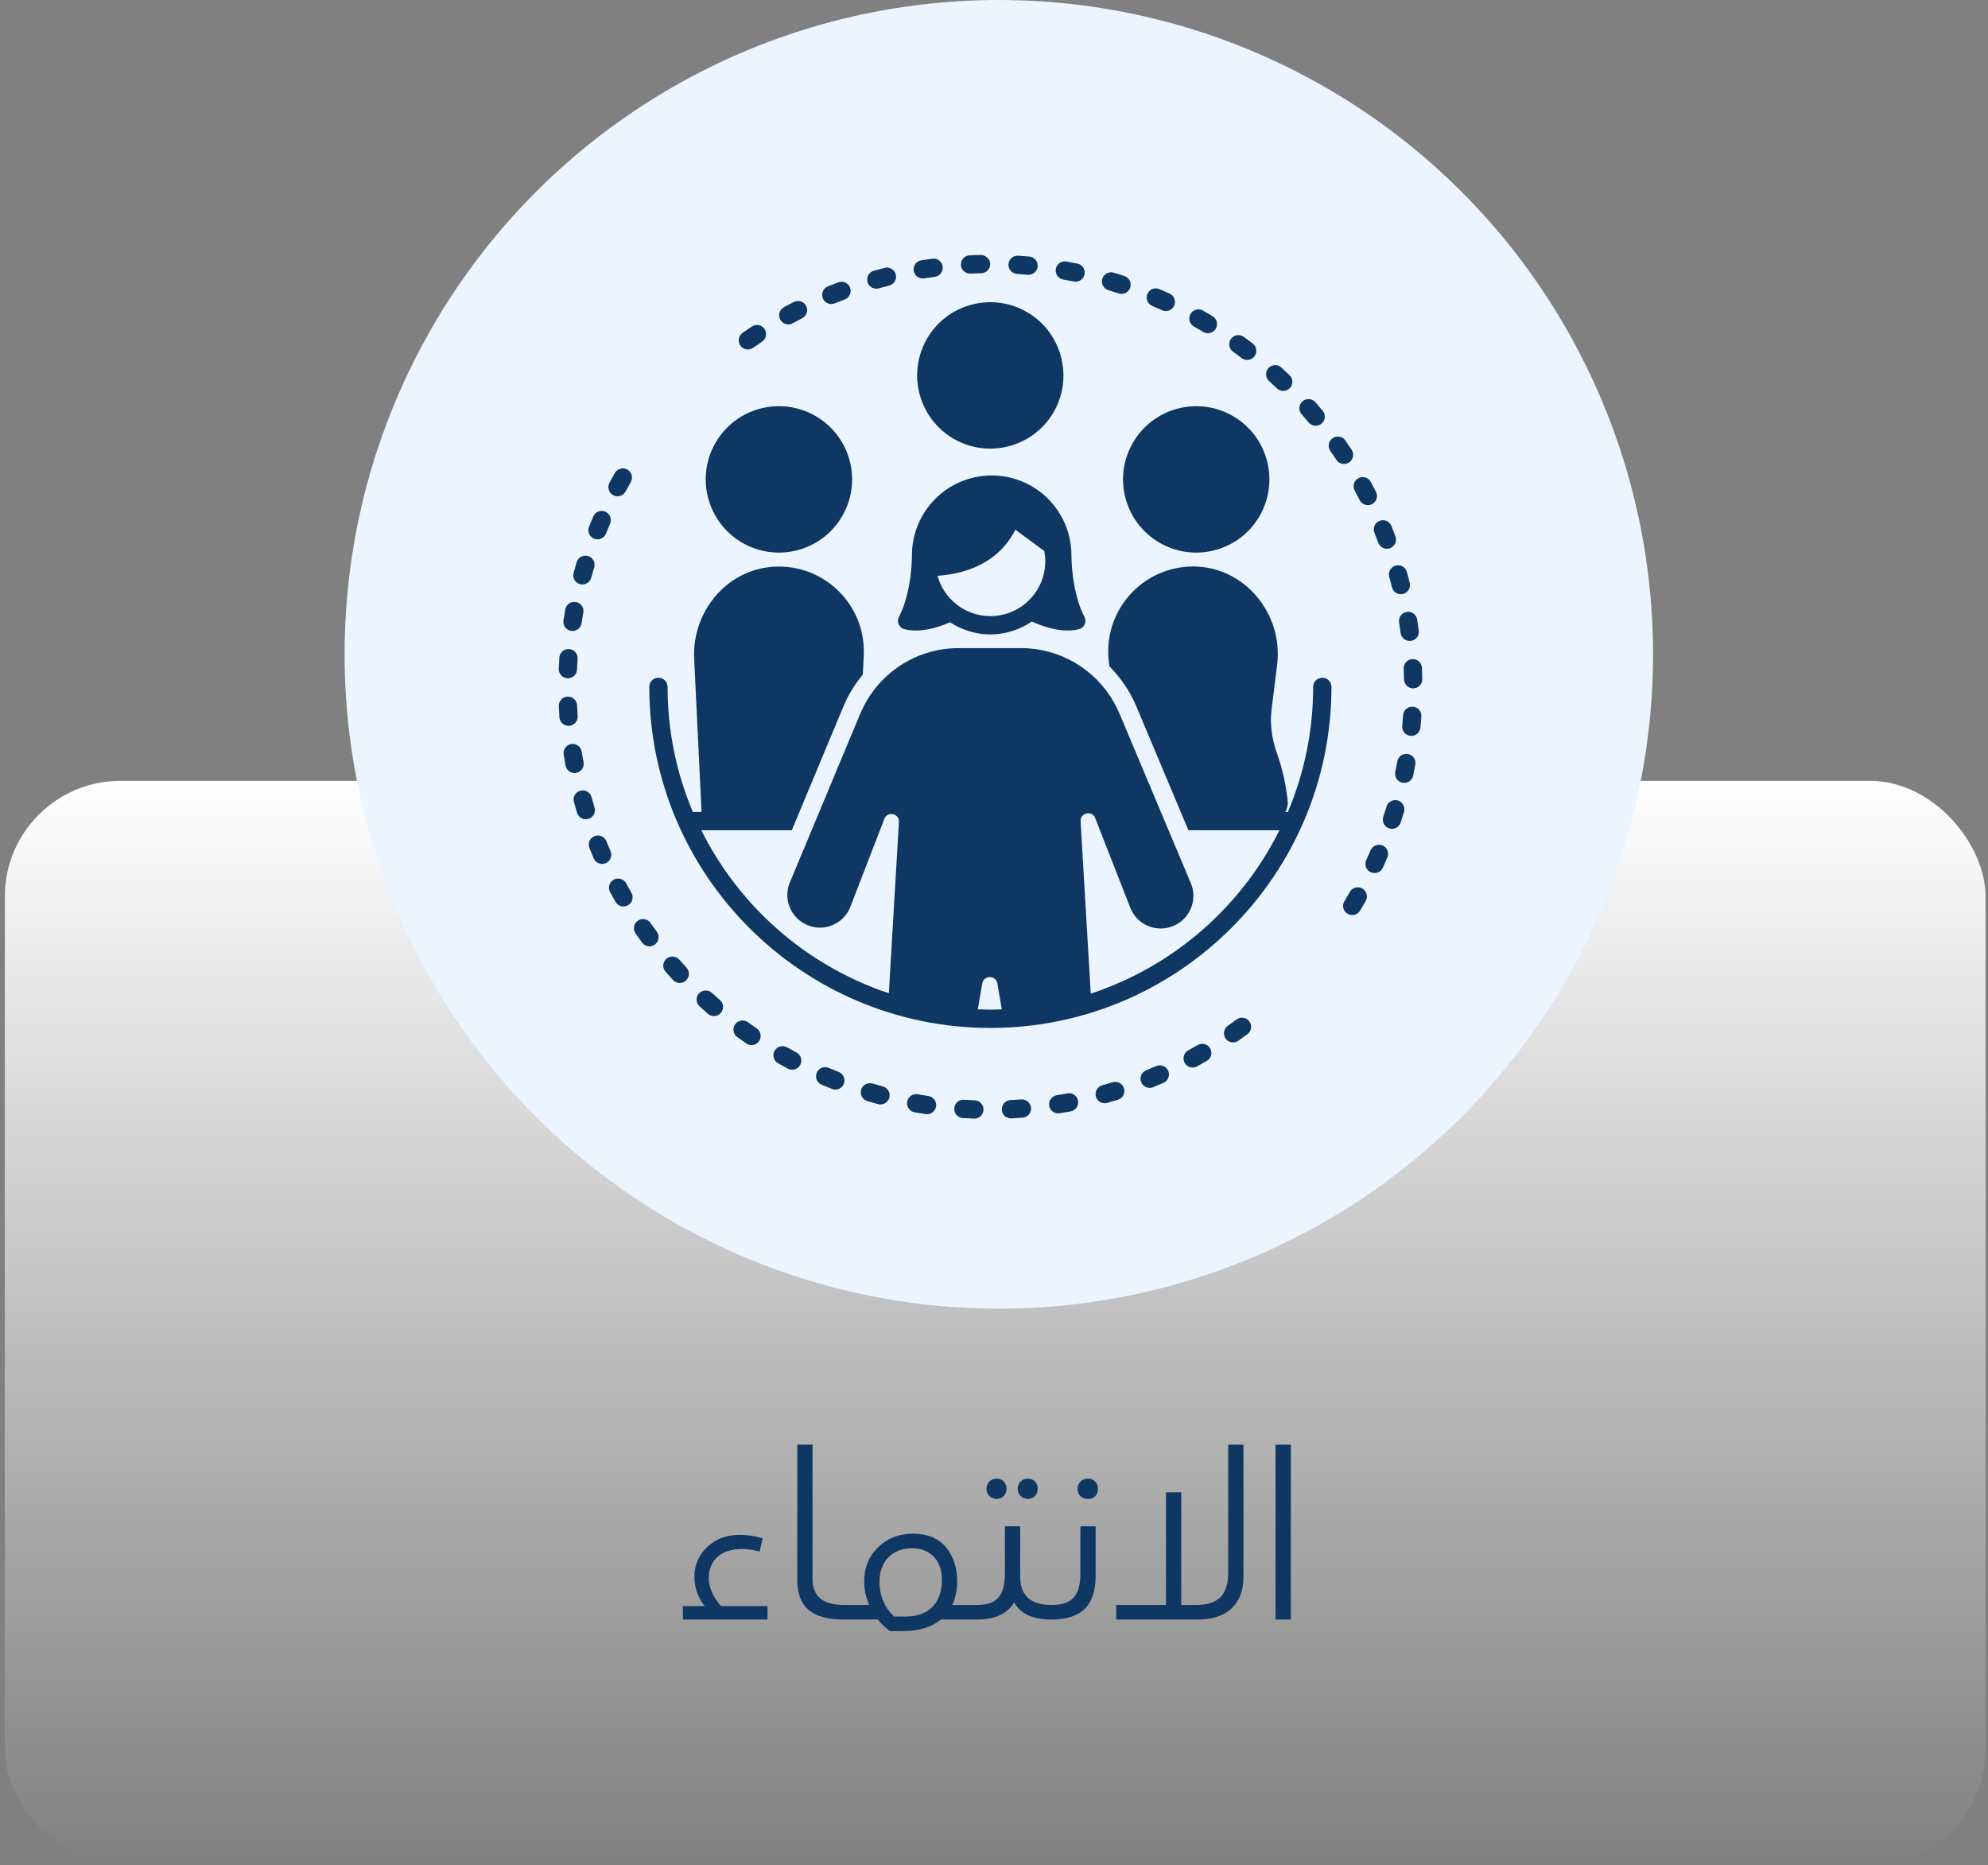 <svg width="275" height="258" viewBox="0 0 275 258" fill="none" xmlns="http://www.w3.org/2000/svg">
<rect x="0" y="0" width="275" height="258" fill="#808080" stroke="none"/>
<rect x="0.667" y="108" width="274" height="150" rx="16" fill="url(#paint0_linear_118_1061)"/>
<path d="M99.739 222.144H106.171V224H94.459V222.144H97.499C96.538 220.96 96.058 219.584 96.058 218.08C96.058 216.448 96.666 215.072 97.85 213.952C99.034 212.832 100.507 212.288 102.331 212.288C103.419 212.288 104.475 212.448 105.499 212.768L105.083 214.592C104.187 214.368 103.355 214.24 102.619 214.24C99.835 214.24 98.043 215.744 98.043 218.272C98.043 219.552 98.618 220.832 99.739 222.144ZM116.72 224C112.272 224 110.288 222.208 110.288 218.528V199.808H112.4V218.4C112.4 220.8 113.84 221.984 116.72 221.984C117.136 221.984 117.36 222.336 117.36 223.008C117.36 223.68 117.136 224 116.72 224ZM131.737 221.984H135.001C135.417 221.984 135.641 222.336 135.641 223.008C135.641 223.68 135.417 224 135.001 224H130.169C128.857 225.056 127.097 225.6 124.857 225.6H123.097C122.553 225.184 121.977 224.672 121.433 224H116.729V221.984H120.249C119.769 220.928 119.545 219.84 119.545 218.72C119.545 216.8 120.185 215.232 121.497 213.984C122.777 212.736 124.377 212.128 126.265 212.128C128.313 212.128 129.849 212.768 130.873 214.016C131.897 215.296 132.409 216.864 132.409 218.688C132.409 219.872 132.185 220.992 131.737 221.984ZM123.673 223.584H125.305C128.665 223.584 130.297 221.504 130.297 218.528C130.297 215.84 128.729 214.144 126.137 214.144C123.449 214.144 121.657 215.936 121.657 218.784C121.657 220.672 122.329 222.272 123.673 223.584ZM138.85 206.912C138.338 207.456 137.378 207.456 136.866 206.912C136.322 206.4 136.322 205.44 136.866 204.896C137.378 204.384 138.338 204.384 138.85 204.896C139.362 205.44 139.362 206.4 138.85 206.912ZM143.17 206.912C142.658 207.456 141.698 207.456 141.186 206.912C140.642 206.4 140.642 205.44 141.186 204.896C141.698 204.384 142.658 204.384 143.17 204.896C143.682 205.44 143.682 206.4 143.17 206.912ZM145.41 221.984C145.826 221.984 146.05 222.336 146.05 223.008C146.05 223.68 145.826 224 145.41 224C142.882 224 141.154 223.2 140.29 221.632C139.362 223.2 137.634 224 135.17 224H135.01V221.984H135.202C137.89 221.984 139.01 220.704 139.01 217.6V211.104H141.122V217.92V218.08C141.122 220.672 142.562 221.984 145.41 221.984ZM150.505 207.328C149.641 207.328 149.065 206.784 149.065 205.92C149.065 205.12 149.641 204.512 150.505 204.512C151.305 204.512 151.881 205.12 151.881 205.92C151.881 206.784 151.305 207.328 150.505 207.328ZM145.417 224V221.984C148.265 221.984 149.449 220.768 149.449 217.6V211.104H151.561V217.92C151.561 222.144 149.513 224 145.417 224ZM169.896 217.504V199.808H172.008V218.08C172.008 221.824 169.768 224 165.704 224H154.408V221.984H161.288V206.4H163.4V221.984H165.48C168.456 221.984 169.896 220.672 169.896 217.504ZM178.557 224H176.445V199.808H178.557V224Z" fill="#0E3763"/>
<circle cx="138.167" cy="90.5" r="90.5" fill="#ECF5FF"/>
<path d="M160.799 75.283C165.758 77.867 171.873 75.941 174.457 70.982C174.727 70.462 174.938 69.928 175.111 69.388C176.593 64.778 174.594 59.637 170.155 57.325C167.632 56.01 164.812 55.868 162.308 56.694C159.891 57.491 157.767 59.19 156.498 61.627C153.914 66.586 155.84 72.701 160.799 75.285L160.799 75.283Z" fill="#0E3763"/>
<path d="M103.068 75.283C108.027 77.867 114.142 75.941 116.726 70.982C119.309 66.023 117.383 59.908 112.424 57.324C112.093 57.151 111.755 57.002 111.414 56.869C106.662 55.015 101.177 56.997 98.766 61.625C97.33 64.382 97.291 67.495 98.389 70.161C99.266 72.291 100.866 74.135 103.068 75.282L103.068 75.283Z" fill="#0E3763"/>
<path d="M128.009 47.246C127.515 48.195 127.188 49.186 127.014 50.186C126.275 54.416 128.3 58.815 132.31 60.904C137.269 63.488 143.384 61.562 145.968 56.603C147.039 54.548 147.324 52.297 146.952 50.18C146.425 47.185 144.571 44.459 141.667 42.945C136.708 40.361 130.593 42.287 128.009 47.246Z" fill="#0E3763"/>
<path d="M125.108 87.026C126.337 87.331 128.405 87.385 131.415 86.065C132.061 86.493 132.763 86.841 133.501 87.114C134.593 87.516 135.767 87.747 136.998 87.747C138.23 87.747 139.404 87.516 140.496 87.114C141.292 86.82 142.044 86.437 142.732 85.963C145.855 87.378 147.995 87.339 149.253 87.026C149.993 86.841 150.362 86 150.009 85.323C148.166 81.781 148.21 76.792 148.21 76.792C148.21 70.7 143.271 65.762 137.18 65.762C131.088 65.762 126.149 70.7 126.149 76.792C126.149 76.792 126.193 81.781 124.35 85.323C123.998 86.001 124.366 86.841 125.107 87.026H125.108ZM140.457 73.261L144.458 76.221C144.543 76.675 144.593 77.142 144.593 77.621C144.593 81.808 141.186 85.215 136.999 85.215C133.511 85.215 130.573 82.848 129.686 79.639C136.03 79.174 139.037 76.075 140.457 73.26L140.457 73.261Z" fill="#0E3763"/>
<path d="M182.913 93.734C182.902 93.734 182.893 93.74 182.882 93.74C182.198 93.758 181.648 94.312 181.648 94.999C181.648 101.131 180.404 106.977 178.157 112.301H177.8C178.054 111.867 178.183 111.354 178.127 110.813C177.898 108.559 177.403 106.338 176.643 104.196C175.946 102.23 175.644 100.147 175.902 98.077L176.663 91.973C177.547 84.886 172.148 78.323 165.007 78.35C157.983 78.377 152.543 84.524 153.384 91.508L153.464 92.165C155.018 93.719 156.295 95.579 157.184 97.691L163.329 112.3L163.861 113.565L164.394 114.831H176.985C172.083 124.673 163.657 132.455 153.365 136.527C152.954 136.69 152.543 136.854 152.126 137.005C151.715 137.153 151.299 137.289 150.883 137.426L149.551 114.83L149.478 113.588C149.437 112.892 149.987 112.479 150.537 112.479C150.926 112.479 151.315 112.685 151.495 113.145L152.155 114.83L156.355 125.553C157.053 127.336 158.757 128.422 160.56 128.422C161.124 128.422 161.699 128.315 162.256 128.09L162.264 128.086C164.595 127.14 165.703 124.472 164.728 122.153L161.647 114.829L161.114 113.564L160.582 112.298L154.85 98.671C154.618 98.119 154.347 97.593 154.055 97.082C151.454 92.524 146.593 89.642 141.256 89.642H132.607C126.747 89.642 121.458 93.115 119.11 98.465C119.074 98.548 119.031 98.627 118.997 98.711L113.328 112.299L112.272 114.83L109.26 122.05C108.294 124.367 109.403 127.027 111.729 127.971C112.286 128.197 112.86 128.304 113.425 128.304C115.235 128.304 116.946 127.207 117.638 125.413L121.723 114.83L122.33 113.257C122.509 112.795 122.9 112.586 123.29 112.586C123.84 112.586 124.39 112.999 124.349 113.695L124.282 114.83L122.954 137.372C122.538 137.234 122.121 137.1 121.711 136.951C121.293 136.798 120.883 136.628 120.472 136.464C110.252 132.376 101.887 124.622 97.01 114.83H109.531L110.587 112.299L116.662 97.736C117.346 96.097 118.262 94.606 119.36 93.292L119.485 90.677C119.818 83.746 114.089 77.983 107.06 78.38C100.558 78.748 95.713 84.584 96.025 91.089L97.043 112.298H95.838C93.592 106.974 92.348 101.128 92.348 94.996C92.348 94.308 91.797 93.755 91.114 93.737C91.103 93.736 91.093 93.731 91.082 93.731C90.383 93.731 89.816 94.297 89.816 94.996C89.816 121.012 110.982 142.177 136.998 142.177C163.013 142.177 184.179 121.012 184.179 94.996C184.179 94.297 183.612 93.731 182.913 93.731L182.913 93.734ZM135.872 136.017C135.96 135.508 136.401 135.136 136.918 135.136C137.434 135.136 137.875 135.508 137.963 136.017L138.579 139.608C138.154 139.623 137.728 139.638 137.3 139.641C137.199 139.642 137.1 139.648 136.998 139.648C136.843 139.648 136.691 139.638 136.536 139.637C136.109 139.633 135.683 139.621 135.258 139.604L135.873 136.017L135.872 136.017Z" fill="#0E3763"/>
<path d="M140.684 37.89C141.178 37.921 141.671 37.959 142.164 38.004C142.203 38.007 142.241 38.009 142.28 38.009C142.927 38.009 143.479 37.515 143.539 36.858C143.602 36.161 143.089 35.546 142.393 35.483C141.877 35.436 141.361 35.396 140.844 35.364C140.158 35.317 139.545 35.849 139.501 36.546C139.456 37.244 139.986 37.845 140.683 37.89L140.684 37.89Z" fill="#0E3763"/>
<path d="M134.186 37.84C134.207 37.84 134.227 37.839 134.248 37.839C134.742 37.815 135.237 37.797 135.731 37.788C136.43 37.773 136.985 37.194 136.971 36.495C136.956 35.797 136.328 35.282 135.68 35.256C135.162 35.267 134.645 35.285 134.127 35.31C133.43 35.343 132.89 35.937 132.923 36.635C132.956 37.312 133.516 37.84 134.186 37.84L134.186 37.84Z" fill="#0E3763"/>
<path d="M147.073 38.66C147.561 38.746 148.047 38.84 148.532 38.938C148.618 38.956 148.702 38.964 148.787 38.964C149.376 38.964 149.903 38.551 150.025 37.952C150.165 37.267 149.723 36.599 149.039 36.459C148.533 36.355 148.025 36.258 147.516 36.167C146.825 36.049 146.172 36.505 146.049 37.192C145.927 37.88 146.386 38.538 147.074 38.66L147.073 38.66Z" fill="#0E3763"/>
<path d="M153.334 40.14C153.808 40.281 154.281 40.428 154.752 40.581C154.882 40.624 155.014 40.644 155.143 40.644C155.677 40.644 156.173 40.303 156.347 39.769C156.563 39.104 156.199 38.39 155.534 38.174C155.042 38.014 154.549 37.861 154.054 37.714C153.384 37.514 152.679 37.897 152.48 38.566C152.282 39.236 152.663 39.941 153.333 40.14L153.334 40.14Z" fill="#0E3763"/>
<path d="M114.993 42.053C115.152 42.053 115.312 42.023 115.468 41.96C115.928 41.773 116.389 41.593 116.853 41.419C117.508 41.174 117.839 40.444 117.593 39.79C117.348 39.135 116.618 38.805 115.964 39.05C115.48 39.232 114.997 39.419 114.518 39.614C113.87 39.877 113.557 40.614 113.82 41.262C114.02 41.755 114.493 42.053 114.993 42.053Z" fill="#0E3763"/>
<path d="M127.643 38.519C127.71 38.519 127.777 38.514 127.845 38.503C128.334 38.424 128.825 38.352 129.316 38.286C130.009 38.193 130.495 37.556 130.402 36.863C130.309 36.17 129.668 35.692 128.979 35.777C128.466 35.846 127.955 35.922 127.444 36.004C126.753 36.115 126.283 36.764 126.395 37.454C126.495 38.076 127.032 38.519 127.642 38.519L127.643 38.519Z" fill="#0E3763"/>
<path d="M109.047 44.865C109.251 44.865 109.459 44.816 109.651 44.711C110.087 44.473 110.525 44.242 110.966 44.017C111.589 43.698 111.834 42.935 111.516 42.313C111.199 41.691 110.438 41.445 109.813 41.763C109.353 41.998 108.895 42.24 108.44 42.488C107.826 42.823 107.599 43.592 107.934 44.205C108.163 44.626 108.598 44.865 109.046 44.865L109.047 44.865Z" fill="#0E3763"/>
<path d="M159.387 42.315C159.842 42.508 160.294 42.707 160.745 42.913C160.915 42.99 161.094 43.027 161.269 43.027C161.75 43.027 162.209 42.752 162.422 42.286C162.712 41.65 162.432 40.9 161.795 40.609C161.324 40.395 160.851 40.187 160.376 39.985C159.733 39.711 158.989 40.011 158.717 40.655C158.444 41.299 158.745 42.042 159.387 42.314L159.387 42.315Z" fill="#0E3763"/>
<path d="M121.219 39.929C121.331 39.929 121.445 39.914 121.559 39.883C122.037 39.749 122.516 39.623 122.997 39.501C123.675 39.331 124.086 38.643 123.915 37.965C123.744 37.287 123.057 36.878 122.379 37.047C121.878 37.173 121.378 37.306 120.88 37.445C120.206 37.632 119.812 38.33 120 39.003C120.155 39.563 120.664 39.93 121.218 39.93L121.219 39.929Z" fill="#0E3763"/>
<path d="M188.085 69.172C188.308 69.613 188.753 69.867 189.216 69.867C189.408 69.867 189.602 69.824 189.785 69.731C190.41 69.416 190.66 68.655 190.345 68.031C190.112 67.569 189.871 67.109 189.625 66.653C189.294 66.037 188.526 65.807 187.911 66.14C187.295 66.471 187.066 67.239 187.398 67.854C187.633 68.291 187.862 68.73 188.085 69.171L188.085 69.172Z" fill="#0E3763"/>
<path d="M194.171 92.482C194.193 92.977 194.208 93.471 194.217 93.966C194.228 94.658 194.792 95.21 195.482 95.21H195.504C196.202 95.198 196.759 94.622 196.748 93.923C196.738 93.406 196.723 92.888 196.7 92.371C196.669 91.673 196.072 91.133 195.38 91.162C194.682 91.194 194.141 91.784 194.172 92.482L194.171 92.482Z" fill="#0E3763"/>
<path d="M103.455 48.333C103.706 48.333 103.959 48.259 104.181 48.104C104.588 47.819 104.998 47.538 105.41 47.265C105.992 46.878 106.151 46.093 105.764 45.51C105.378 44.929 104.591 44.77 104.01 45.157C103.579 45.443 103.152 45.734 102.727 46.031C102.155 46.433 102.016 47.222 102.417 47.794C102.664 48.146 103.057 48.333 103.455 48.333Z" fill="#0E3763"/>
<path d="M165.156 45.159C165.585 45.402 166.012 45.651 166.436 45.906C166.641 46.029 166.865 46.087 167.087 46.087C167.516 46.087 167.936 45.868 168.173 45.473C168.533 44.874 168.34 44.096 167.741 43.737C167.298 43.47 166.851 43.209 166.402 42.956C165.793 42.611 165.022 42.827 164.677 43.434C164.333 44.043 164.547 44.815 165.156 45.159Z" fill="#0E3763"/>
<path d="M192.173 79.784C192.304 80.263 192.429 80.743 192.549 81.224C192.692 81.8 193.208 82.185 193.776 82.185C193.877 82.185 193.98 82.174 194.081 82.148C194.76 81.98 195.174 81.294 195.006 80.616C194.881 80.113 194.751 79.613 194.614 79.114C194.429 78.441 193.732 78.042 193.058 78.228C192.384 78.413 191.988 79.11 192.173 79.784L192.173 79.784Z" fill="#0E3763"/>
<path d="M193.536 86.078C193.613 86.567 193.683 87.057 193.747 87.548C193.83 88.186 194.374 88.651 195.001 88.651C195.055 88.651 195.11 88.648 195.165 88.641C195.858 88.551 196.348 87.917 196.258 87.223C196.192 86.71 196.118 86.198 196.038 85.687C195.929 84.996 195.278 84.523 194.592 84.632C193.901 84.741 193.429 85.388 193.537 86.079L193.536 86.078Z" fill="#0E3763"/>
<path d="M176.634 53.718C176.88 53.954 177.195 54.071 177.511 54.071C177.843 54.071 178.176 53.94 178.424 53.681C178.908 53.177 178.891 52.376 178.387 51.892C178.013 51.533 177.636 51.18 177.256 50.832C176.74 50.361 175.939 50.396 175.468 50.913C174.996 51.429 175.033 52.23 175.548 52.701C175.914 53.035 176.275 53.373 176.634 53.718Z" fill="#0E3763"/>
<path d="M171.753 49.524C171.982 49.7 172.252 49.784 172.521 49.784C172.901 49.784 173.277 49.612 173.527 49.287C173.952 48.732 173.846 47.938 173.291 47.513C172.88 47.199 172.467 46.891 172.05 46.589C171.485 46.178 170.693 46.305 170.283 46.869C169.872 47.434 169.998 48.226 170.563 48.637C170.962 48.927 171.358 49.223 171.753 49.524L171.753 49.524Z" fill="#0E3763"/>
<path d="M190.125 73.685C190.309 74.146 190.488 74.609 190.661 75.073C190.85 75.583 191.333 75.899 191.847 75.899C191.994 75.899 192.142 75.873 192.288 75.82C192.943 75.576 193.277 74.848 193.034 74.192C192.854 73.707 192.668 73.225 192.475 72.744C192.216 72.095 191.478 71.781 190.83 72.04C190.181 72.299 189.865 73.036 190.125 73.685Z" fill="#0E3763"/>
<path d="M181.025 58.431C181.275 58.732 181.635 58.886 181.997 58.886C182.283 58.886 182.57 58.79 182.807 58.592C183.343 58.145 183.415 57.346 182.967 56.81C182.637 56.413 182.301 56.019 181.958 55.629C181.497 55.104 180.698 55.051 180.171 55.512C179.646 55.973 179.594 56.773 180.055 57.299C180.383 57.673 180.706 58.051 181.025 58.432L181.025 58.431Z" fill="#0E3763"/>
<path d="M195.44 97.74C194.736 97.704 194.139 98.219 194.091 98.916C194.057 99.41 194.017 99.904 193.97 100.398C193.905 101.094 194.416 101.711 195.112 101.776C195.152 101.78 195.192 101.782 195.231 101.782C195.877 101.782 196.428 101.291 196.49 100.635C196.539 100.12 196.58 99.606 196.616 99.09C196.664 98.392 196.137 97.788 195.44 97.741L195.44 97.74Z" fill="#0E3763"/>
<path d="M193.375 110.713C192.708 110.512 191.999 110.89 191.797 111.559C191.654 112.033 191.506 112.505 191.351 112.976C191.132 113.639 191.492 114.356 192.156 114.574C192.288 114.618 192.422 114.639 192.552 114.639C193.084 114.639 193.579 114.301 193.754 113.769C193.916 113.277 194.072 112.784 194.221 112.29C194.422 111.621 194.044 110.915 193.375 110.713Z" fill="#0E3763"/>
<path d="M191.255 116.942C190.613 116.664 189.868 116.963 189.593 117.604C189.398 118.058 189.196 118.51 188.989 118.962C188.697 119.597 188.974 120.348 189.609 120.64C189.781 120.72 189.961 120.757 190.138 120.757C190.617 120.757 191.075 120.483 191.288 120.02C191.505 119.55 191.715 119.078 191.918 118.604C192.195 117.962 191.898 117.217 191.256 116.942L191.255 116.942Z" fill="#0E3763"/>
<path d="M194.765 104.285C194.073 104.166 193.418 104.616 193.292 105.303C193.203 105.791 193.109 106.277 193.007 106.762C192.865 107.447 193.304 108.117 193.989 108.259C194.075 108.277 194.162 108.286 194.248 108.286C194.835 108.286 195.361 107.876 195.485 107.279C195.59 106.772 195.69 106.265 195.783 105.758C195.908 105.07 195.453 104.411 194.765 104.285L194.765 104.285Z" fill="#0E3763"/>
<path d="M188.449 122.89C187.841 122.542 187.068 122.755 186.722 123.362C186.477 123.79 186.227 124.217 185.969 124.641C185.607 125.238 185.798 126.017 186.395 126.379C186.6 126.504 186.826 126.563 187.05 126.563C187.478 126.563 187.895 126.346 188.133 125.954C188.402 125.511 188.665 125.065 188.92 124.616C189.266 124.009 189.055 123.236 188.449 122.89Z" fill="#0E3763"/>
<path d="M186.614 63.965C187.197 63.58 187.359 62.796 186.975 62.212C186.691 61.78 186.401 61.351 186.104 60.924C185.705 60.351 184.915 60.209 184.342 60.608C183.769 61.008 183.627 61.797 184.027 62.37C184.311 62.778 184.589 63.19 184.861 63.603C185.104 63.973 185.508 64.173 185.919 64.173C186.158 64.173 186.4 64.105 186.614 63.964L186.614 63.965Z" fill="#0E3763"/>
<path d="M134.833 152.186C134.338 152.168 133.843 152.143 133.349 152.111C132.651 152.057 132.049 152.596 132.005 153.294C131.961 153.992 132.49 154.593 133.188 154.638C133.705 154.67 134.22 154.696 134.737 154.716C134.754 154.717 134.769 154.717 134.786 154.717C135.463 154.717 136.024 154.181 136.05 153.499C136.076 152.8 135.532 152.212 134.834 152.186H134.833Z" fill="#0E3763"/>
<path d="M141.266 152.065C140.772 152.101 140.278 152.131 139.784 152.155C139.086 152.188 138.546 152.781 138.58 153.48C138.612 154.157 139.172 154.685 139.843 154.685C139.863 154.685 139.883 154.684 139.904 154.684C140.421 154.659 140.937 154.627 141.454 154.589C142.151 154.537 142.674 153.93 142.622 153.233C142.569 152.535 141.953 152.01 141.266 152.065L141.266 152.065Z" fill="#0E3763"/>
<path d="M147.649 151.228C147.162 151.32 146.675 151.405 146.186 151.483C145.496 151.594 145.026 152.243 145.137 152.933C145.237 153.556 145.774 153.998 146.385 153.998C146.452 153.998 146.519 153.993 146.587 153.982C147.098 153.9 147.608 153.811 148.118 153.716C148.805 153.586 149.257 152.924 149.127 152.237C148.998 151.551 148.339 151.1 147.649 151.228Z" fill="#0E3763"/>
<path d="M128.423 151.592C127.935 151.519 127.447 151.439 126.959 151.352C126.263 151.226 125.613 151.686 125.491 152.375C125.368 153.063 125.827 153.72 126.515 153.843C127.025 153.934 127.535 154.017 128.047 154.095C128.11 154.105 128.174 154.109 128.237 154.109C128.852 154.109 129.392 153.659 129.487 153.032C129.591 152.341 129.116 151.696 128.424 151.592L128.423 151.592Z" fill="#0E3763"/>
<path d="M122.127 150.269C121.649 150.14 121.172 150.006 120.697 149.866C120.03 149.669 119.322 150.051 119.125 150.722C118.926 151.391 119.309 152.095 119.98 152.294C120.475 152.44 120.972 152.58 121.471 152.714C121.581 152.743 121.691 152.758 121.799 152.758C122.358 152.758 122.87 152.384 123.021 151.82C123.202 151.144 122.802 150.45 122.127 150.269L122.127 150.269Z" fill="#0E3763"/>
<path d="M159.93 147.45C159.476 147.648 159.02 147.841 158.561 148.027C157.913 148.29 157.601 149.027 157.864 149.676C158.063 150.168 158.537 150.466 159.037 150.466C159.195 150.466 159.356 150.436 159.512 150.373C159.991 150.178 160.469 149.977 160.944 149.769C161.584 149.489 161.876 148.743 161.596 148.102C161.316 147.462 160.568 147.17 159.929 147.45L159.93 147.45Z" fill="#0E3763"/>
<path d="M153.898 149.689C153.424 149.835 152.948 149.975 152.471 150.108C151.798 150.297 151.405 150.995 151.594 151.668C151.75 152.228 152.259 152.593 152.812 152.593C152.925 152.593 153.04 152.578 153.153 152.546C153.652 152.406 154.147 152.261 154.642 152.109C155.31 151.903 155.685 151.195 155.48 150.527C155.274 149.857 154.564 149.485 153.898 149.689Z" fill="#0E3763"/>
<path d="M89.993 127.661C89.594 127.087 88.805 126.945 88.232 127.344C87.657 127.743 87.516 128.532 87.915 129.105C88.211 129.531 88.513 129.953 88.822 130.371C89.07 130.708 89.453 130.886 89.842 130.886C90.103 130.886 90.365 130.806 90.591 130.638C91.154 130.224 91.274 129.431 90.858 128.869C90.564 128.47 90.276 128.067 89.993 127.661L89.993 127.661Z" fill="#0E3763"/>
<path d="M116.016 148.259C115.556 148.079 115.099 147.892 114.643 147.698C114.001 147.424 113.257 147.724 112.983 148.367C112.71 149.01 113.009 149.753 113.652 150.027C114.129 150.231 114.608 150.426 115.089 150.615C115.241 150.675 115.398 150.703 115.552 150.703C116.058 150.703 116.534 150.398 116.731 149.9C116.986 149.249 116.666 148.515 116.015 148.26L116.016 148.259Z" fill="#0E3763"/>
<path d="M165.671 144.544C165.243 144.792 164.811 145.035 164.377 145.271C163.763 145.605 163.535 146.374 163.87 146.987C164.099 147.409 164.534 147.648 164.983 147.648C165.187 147.648 165.394 147.599 165.586 147.494C166.041 147.247 166.493 146.993 166.942 146.732C167.546 146.382 167.752 145.607 167.401 145.003C167.05 144.398 166.276 144.191 165.672 144.543L165.671 144.544Z" fill="#0E3763"/>
<path d="M171.05 141.005C170.651 141.301 170.249 141.591 169.845 141.875C169.273 142.277 169.134 143.066 169.535 143.638C169.782 143.989 170.174 144.177 170.573 144.177C170.824 144.177 171.077 144.102 171.299 143.947C171.722 143.65 172.142 143.347 172.559 143.037C173.121 142.621 173.238 141.828 172.821 141.267C172.404 140.706 171.612 140.587 171.051 141.005L171.05 141.005Z" fill="#0E3763"/>
<path d="M78.737 100.391C79.434 100.341 79.96 99.737 79.911 99.04C79.876 98.546 79.848 98.051 79.826 97.555C79.796 96.857 79.19 96.313 78.506 96.347C77.808 96.378 77.266 96.969 77.298 97.667C77.32 98.184 77.35 98.7 77.386 99.216C77.433 99.883 77.989 100.393 78.648 100.393C78.677 100.393 78.707 100.392 78.737 100.39L78.737 100.391Z" fill="#0E3763"/>
<path d="M78.503 93.816C78.521 93.817 78.539 93.817 78.556 93.817C79.231 93.817 79.792 93.285 79.82 92.604C79.841 92.109 79.868 91.615 79.901 91.12C79.948 90.423 79.421 89.819 78.723 89.772C78.036 89.721 77.422 90.253 77.376 90.951C77.34 91.467 77.312 91.983 77.291 92.499C77.262 93.198 77.804 93.787 78.502 93.816L78.503 93.816Z" fill="#0E3763"/>
<path d="M79.707 106.899C80.395 106.772 80.848 106.112 80.722 105.425C80.632 104.938 80.548 104.449 80.471 103.961C80.363 103.27 79.712 102.8 79.025 102.906C78.334 103.015 77.863 103.662 77.971 104.352C78.051 104.864 78.139 105.375 78.233 105.884C78.345 106.494 78.877 106.92 79.476 106.92C79.552 106.92 79.63 106.913 79.707 106.899Z" fill="#0E3763"/>
<path d="M82.243 111.679C82.099 111.204 81.961 110.728 81.829 110.25C81.642 109.576 80.944 109.178 80.272 109.366C79.598 109.552 79.203 110.249 79.389 110.923C79.526 111.421 79.67 111.918 79.82 112.413C79.986 112.96 80.488 113.312 81.031 113.312C81.153 113.312 81.276 113.294 81.398 113.257C82.067 113.055 82.445 112.347 82.243 111.679L82.243 111.679Z" fill="#0E3763"/>
<path d="M86.617 122.177C86.285 121.562 85.513 121.332 84.902 121.666C84.287 121.998 84.058 122.766 84.391 123.381C84.636 123.836 84.888 124.288 85.146 124.738C85.38 125.145 85.807 125.373 86.245 125.373C86.459 125.373 86.676 125.319 86.874 125.205C87.481 124.856 87.69 124.083 87.342 123.477C87.094 123.046 86.853 122.612 86.617 122.176L86.617 122.177Z" fill="#0E3763"/>
<path d="M110.174 145.57C109.738 145.339 109.304 145.101 108.873 144.857C108.265 144.516 107.492 144.729 107.148 145.337C106.805 145.946 107.019 146.718 107.628 147.062C108.079 147.316 108.531 147.564 108.986 147.806C109.176 147.906 109.379 147.954 109.579 147.954C110.032 147.954 110.471 147.71 110.698 147.282C111.026 146.664 110.792 145.898 110.174 145.57L110.174 145.57Z" fill="#0E3763"/>
<path d="M84.456 117.723C84.259 117.268 84.069 116.81 83.885 116.351C83.624 115.702 82.889 115.387 82.239 115.647C81.59 115.908 81.275 116.644 81.535 117.293C81.728 117.773 81.927 118.251 82.132 118.728C82.34 119.206 82.805 119.491 83.295 119.491C83.462 119.491 83.633 119.458 83.797 119.387C84.438 119.11 84.734 118.364 84.456 117.723L84.456 117.723Z" fill="#0E3763"/>
<path d="M79.003 87.257C79.068 87.266 79.133 87.271 79.198 87.271C79.811 87.271 80.35 86.825 80.446 86.199C80.522 85.71 80.604 85.222 80.693 84.735C80.819 84.048 80.363 83.388 79.675 83.263C78.987 83.142 78.329 83.594 78.203 84.282C78.11 84.791 78.024 85.302 77.945 85.813C77.838 86.504 78.312 87.15 79.003 87.257L79.003 87.257Z" fill="#0E3763"/>
<path d="M93.966 132.73C93.505 132.206 92.706 132.152 92.18 132.614C91.654 133.075 91.602 133.875 92.064 134.4C92.404 134.788 92.75 135.172 93.103 135.553C93.352 135.822 93.692 135.959 94.031 135.959C94.339 135.959 94.647 135.847 94.891 135.622C95.404 135.147 95.434 134.346 94.96 133.834C94.622 133.469 94.291 133.101 93.965 132.73L93.966 132.73Z" fill="#0E3763"/>
<path d="M80.233 80.794C80.344 80.824 80.456 80.839 80.566 80.839C81.123 80.839 81.633 80.469 81.786 79.905C81.916 79.428 82.052 78.952 82.195 78.478C82.396 77.808 82.017 77.102 81.347 76.902C80.674 76.701 79.972 77.079 79.771 77.749C79.623 78.245 79.48 78.742 79.344 79.241C79.16 79.916 79.559 80.611 80.233 80.794L80.233 80.794Z" fill="#0E3763"/>
<path d="M103.464 141.385C102.899 140.976 102.108 141.101 101.696 141.666C101.286 142.232 101.412 143.023 101.977 143.434C102.397 143.738 102.818 144.035 103.244 144.327C103.462 144.477 103.711 144.548 103.958 144.548C104.361 144.548 104.758 144.356 105.004 143.998C105.399 143.421 105.252 142.634 104.674 142.239C104.268 141.961 103.865 141.675 103.464 141.385L103.464 141.385Z" fill="#0E3763"/>
<path d="M98.475 137.323C97.958 136.851 97.158 136.889 96.687 137.406C96.216 137.923 96.254 138.723 96.771 139.194C97.154 139.543 97.54 139.886 97.93 140.223C98.169 140.431 98.464 140.532 98.757 140.532C99.112 140.532 99.464 140.384 99.714 140.094C100.172 139.566 100.115 138.767 99.586 138.31C99.212 137.986 98.841 137.656 98.475 137.322L98.475 137.323Z" fill="#0E3763"/>
<path d="M84.824 68.489C85.014 68.591 85.219 68.639 85.421 68.639C85.873 68.639 86.309 68.397 86.538 67.971C86.771 67.536 87.01 67.103 87.257 66.673C87.603 66.066 87.392 65.293 86.785 64.946C86.178 64.602 85.404 64.812 85.058 65.418C84.801 65.868 84.551 66.32 84.307 66.775C83.977 67.391 84.209 68.159 84.824 68.489H84.824Z" fill="#0E3763"/>
<path d="M82.182 74.511C82.335 74.572 82.494 74.601 82.649 74.601C83.152 74.601 83.628 74.299 83.825 73.802C84.008 73.343 84.197 72.886 84.393 72.43C84.667 71.787 84.37 71.043 83.727 70.768C83.084 70.493 82.34 70.79 82.065 71.433C81.861 71.909 81.663 72.387 81.473 72.868C81.215 73.517 81.533 74.253 82.182 74.511Z" fill="#0E3763"/>
<defs>
<linearGradient id="paint0_linear_118_1061" x1="137.667" y1="108" x2="137.667" y2="258" gradientUnits="userSpaceOnUse">
<stop stop-color="white"/>
<stop offset="1" stop-color="white" stop-opacity="0"/>
</linearGradient>
</defs>
</svg>

